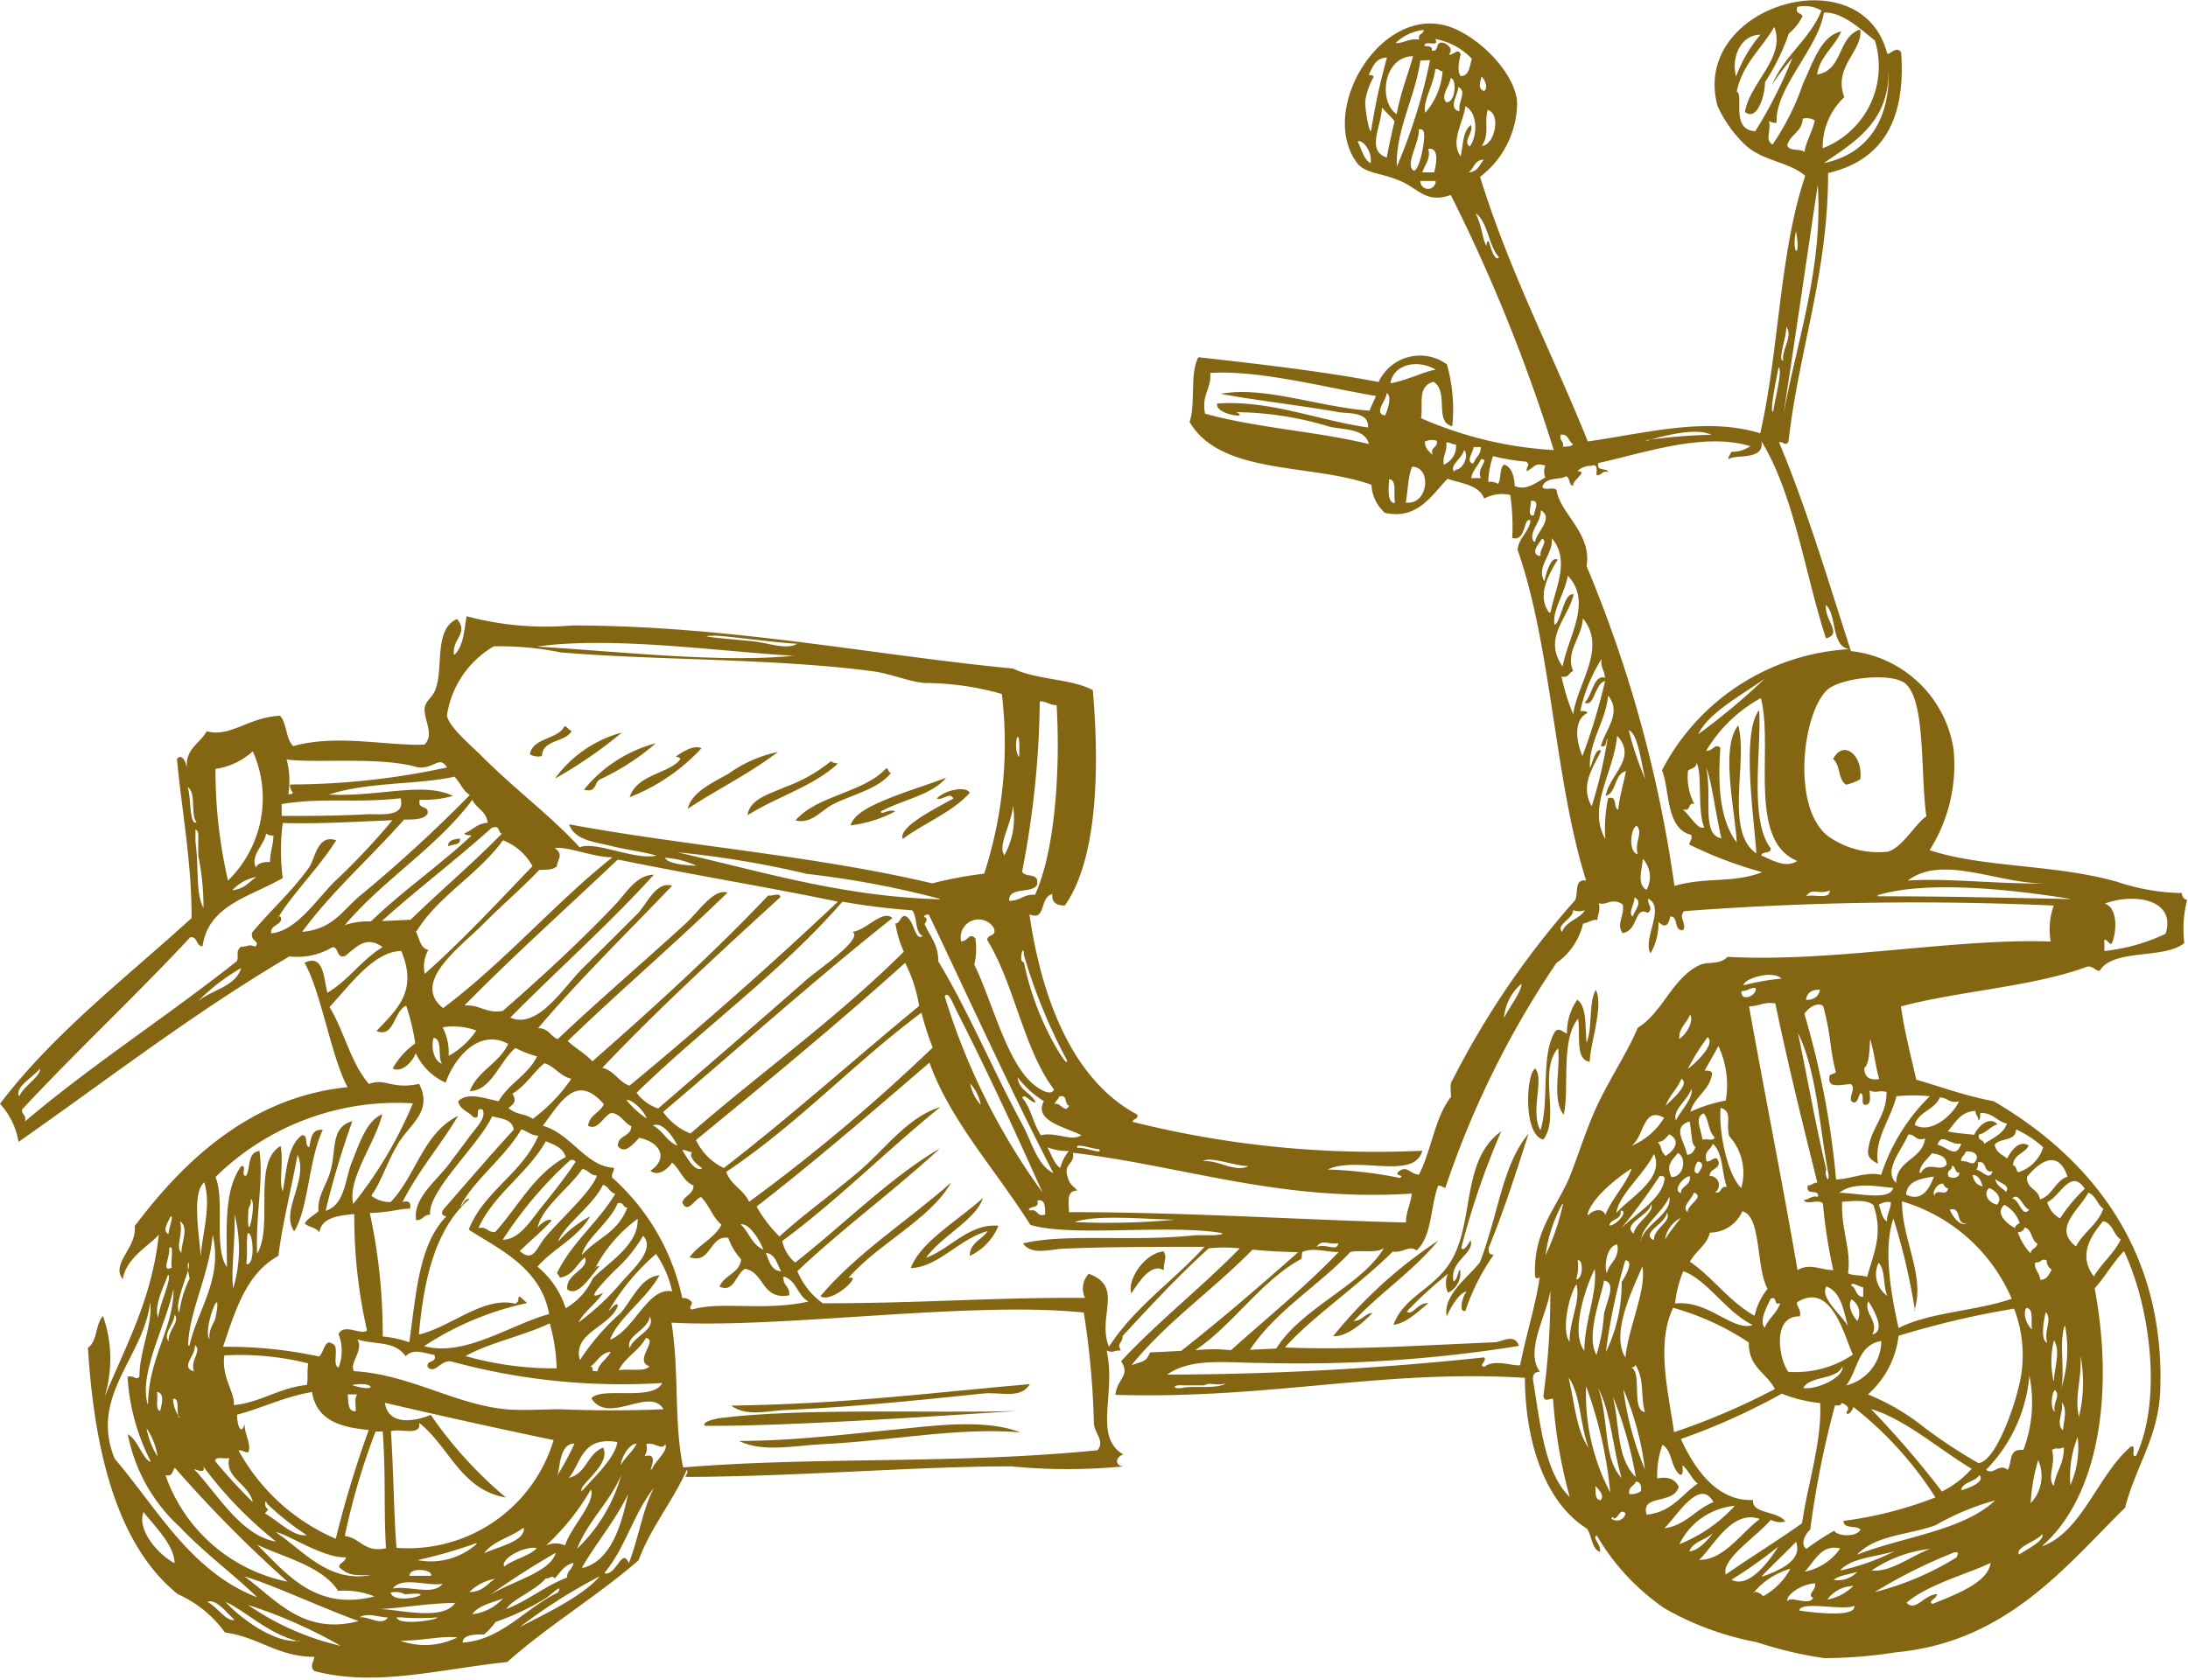 <svg id="Layer_1" data-name="Layer 1" xmlns="http://www.w3.org/2000/svg" viewBox="0 0 101.53 77.96">
    <defs>
        <style>
            .cls-1 {
                fill: #846612;
                fill-rule: evenodd;
            }
        </style>
    </defs>
    <title>motorbike</title>
    <path class="cls-1"
        d="M26.19,33.71c.15,0,.18.19.34.21-.29.55-1.36.39-1.38,1.17a.72.72,0,0,1-.56-.08C24.73,34.22,25.87,34.34,26.19,33.71Z" />
    <path class="cls-1" d="M28.86,34a21.1,21.1,0,0,1-3.11,2.14A5.62,5.62,0,0,1,28.86,34Z" />
    <path class="cls-1" d="M30.43,34.5a11,11,0,0,1-2.58,1.67c-.29.13-.14.65-.75.48A6.33,6.33,0,0,1,30.43,34.5Z" />
    <path class="cls-1"
        d="M32.55,34.73A9,9,0,0,1,29.22,37c.32-1.07,1.92-1.12,2.35-1.77,0-.06-.19-.13-.23-.1C31.7,34.87,32.21,34.56,32.55,34.73Z" />
    <path class="cls-1"
        d="M36.1,34.9c-1.31,1-2.82,1.74-4.19,2.64.19-.79,1.2-1.23,1.91-1.64A6.08,6.08,0,0,1,36.1,34.9Z" />
    <path class="cls-1"
        d="M38.89,35.43C37.77,36.49,36,37,34.69,37.84c.09-.77,1.07-1,1.71-1.3a7.32,7.32,0,0,0,2.16-1.21A.52.52,0,0,0,38.89,35.43Z" />
    <path class="cls-1"
        d="M41.12,35.66c.12,0,.09.22.23.21-.61.77-1.8,1-2.7,1.46-.58.31-1,.93-1.74.75C37.92,36.9,40.09,36.8,41.12,35.66Z" />
    <path class="cls-1"
        d="M40.88,37.66c0,.21.36-.15.66,0a6,6,0,0,1-2.07.65c.13-.45.68-.75,1.06-.94,1-.49,2.26-.85,3.37-1.27C43.23,36.91,41.87,37.12,40.88,37.66Z" />
    <path class="cls-1"
        d="M45,36.8c-.82.91-2.11,1.39-3.11,2.14-.23-.57,1.61-1.46,2.35-1.88-.18-.33-.48.11-.77,0C43.82,36.68,44.83,36.45,45,36.8Z" />
    <path class="cls-1"
        d="M86.32,36.17a2.49,2.49,0,0,1-.65.25c-.38-.2-.27-.94-.61-1.19C85.55,34.29,86.47,35.08,86.32,36.17Z" />
    <path class="cls-1" d="M21.34,38.92c.06.33-.35.25-.54.36C20.77,39,21.06,38.95,21.34,38.92Z" />
    <path class="cls-1"
        d="M44.13,54.89c-.92,1.67-3.39,2.84-4.77,4.43.75-.22-.76,1.21-1.29.84C39.78,58.13,42.13,56.66,44.13,54.89Z" />
    <path class="cls-1" d="M54,58.08c.17.33,0,.4,0,.88-.57-.38-1.18.57-1.5,1.07C52.28,59.48,53.06,58.17,54,58.08Z" />
    <path class="cls-1"
        d="M47.79,64.24c-.43.72-1.35.35-2.19.44-2.65.27-5.51.59-9,.76-.86,0-1.92.36-2.67-.2C39.19,65.16,42.85,64.68,47.79,64.24Z" />
    <path class="cls-1"
        d="M47.19,65.49c-4,.25-10.59.71-14.47.69-.2-.19.5-.34.76-.37C37.28,65.34,43.31,65.6,47.19,65.49Z" />
    <path class="cls-1"
        d="M47.34,66.48c-2.92-.24-5.9.39-9.17.55-1.29.06-2.76.4-3.88-.15,2.59,0,5.32-.35,7.83-.59C43.75,66.12,45.88,65.9,47.34,66.48Z" />
    <path class="cls-1"
        d="M4.85,64.84c1-2.41,2.2-4.55,2.52-7.54-.35.45-1.53,1.07-1.67,2.07-.58-.71.67-1.47.55-2.46,2.3-3.06,5.4-6,9.88-6.45-.74-1.33-1.25-4.5-2-5.77.89-.44.89.7,1.06,1.39,1-.6,1.58-1.52,2.56-2.12-.76-.56-1.21,0-1.75.42-.41.1-.26-.41-.57-.42a3.17,3.17,0,0,1-2,.43C9,47,5,50.1.86,53A3.45,3.45,0,0,0,0,51.23c2.5-3.29,5.83-5.83,8.89-8.62,0-2.68-.45-4.93-.68-7.39.24-.26.41.14.46.42-.07-.91.62-1.13.92-1.7,1.11.3,1.93-.65,3.4-.72.33.34.27,1.1.62,1.41,2-.57,4.37,0,6.09-.07.45-.46,0-1.08,0-1.66.05-.41.35-.48.51-.91.38-1-.09-2.79,1-3.26.56.69-.26.92-.14,1.67.45-.38.47-1.19.58-1.8a14.16,14.16,0,0,0,4.89.43c7.32,0,14.06,1.39,20.47,2,1.07.53,2.68.46,3.7,1,.33,3.8.18,7.92-1.3,10-.31,0-.62-.09-.58-.53-.61.14-.27,1.27-1.06.94.56,3.89,2,7.7,5,9.29.07.24-.2.17-.21.34A46.37,46.37,0,0,0,66,53.41c-.38,1.39-3,.22-4.39.87a20.32,20.32,0,0,1,3.34.39c.31-.13-.36-.09,0-.33s.48.15.89.18c.59-1.12.73-2.65,1.49-3.61,0-.29-.07-.63.07-.78a39.59,39.59,0,0,1,5.69-8.35c.16-.32-.06-1,.51-.91C72.13,36.2,72,30,70.42,25.52c.06-.58.52-.8.6-1.36-.34-.2-.18,1-.85.81a9.84,9.84,0,0,0-.09-2,1.78,1.78,0,0,0-1.21.17c-.25-.65-1.06-.69-1.7-.92-.71.73-1.39,1.93-2.91,1.58a1.85,1.85,0,0,1-.62-1.3c-2.78-1-7-.43-8.44-2.92.29-.86,0-2.25.41-3,2.3.26,5.67.63,8.36,1.15a2.12,2.12,0,0,1,3.17-.82,7.64,7.64,0,0,1,.25,2.87c-.85-.18-.14-1.61-.87-2.06-.78.2-.47,1.1-.58,1.69a17.82,17.82,0,0,0,6.16,1.48A78.18,78.18,0,0,0,67.32,9.05c-1.13.41-1.49-.29-2.36-.66S63.4,8.06,63,7.6c-1.87-2.42,1-7.3,4.13-6.4,1.43.41,3.24,2.22,3.27,3.61a4.37,4.37,0,0,1-1.72,3.4c1.37,4.43,3.35,8.17,5,12.28,2.86-.42,5.52-1.14,8-.38.88-3.82.89-8.42,2.09-11.95C83,7.5,81.8,7.48,81,6.74a5.76,5.76,0,0,1-1.3-1.82c-1.27-4.64,6.64-7,7.86-2.48.07.24.41-.39.66,0,.22,3.09-.84,5-3.39,5.59,0,4.69-1.36,8.21-1.84,12.49-.21.19-.14,0-.44,0,1.31,3.13,2.32,6.56,3.34,9.7a5.42,5.42,0,0,1,4.76,4.54,7.39,7.39,0,0,1-1.11,4.7c2.53.83,5.8.64,8.71,1.47a9.85,9.85,0,0,0,3,.52.3.3,0,0,0,.24.32,5.31,5.31,0,0,0-.13,2c-.94.77-3.3.24-3.93,1.29-.21,0-.29-.22-.56-.2-2.53.94-5.9,1.12-8.66,1.85.17,1.21.46,2.28.71,3.4,1.2.35,2.33.77,3.59,1,4.08,2.38,8,6.53,7.73,13.48-.1,2.14-1.13,3.45-1.63,5.39-2.73,2.67-5.46,6.23-10.64,6.71a21.63,21.63,0,0,1-3.31.27,18.25,18.25,0,0,1-3.14-.74,13.72,13.72,0,0,1-4.28-1.57,10.6,10.6,0,0,1-3.15-3.39c-.23.11.23.43.15.77-.39-.15-.37-.76-.6-1.08-1.93-1.2-2.87-4-2.88-7-6.59-.41-11.8,1-19,.79.06-.74.72-.88.26-1.56,1.72-1.85,3.74-3.43,5.51-5.24a6.8,6.8,0,0,0-1.44,0c-1.42,1.28-2.71,2.68-4,4.07,0,.39-.29.29-.08.67-.41,0-.31.14-.66,0,.46,2-.64,4,.78,4.83-.36.1-.43.51,0,.55a26.68,26.68,0,0,1-5.2,0c-4.49,0-9.69.46-14.93.49-.42,0,0-.09-.13-.33-.66,1.48-1.66,2.65-2.24,4.2-1.92,1.67-4.16,3-6.09,4.72-3.14.33-6.11,1.17-8.95.42-.23-.2-.05-.4,0-.66-1.71,0-2.61-.93-4.15-1.13a5.43,5.43,0,0,0-2.19-1.78C5.4,71.7,4.37,67.27,4.08,62.55c.45-.29.34-1.1.7-1.47A6,6,0,0,1,4.85,64.84ZM82.24,3.92C82.79,2.58,84,1.81,84.52.49A1.55,1.55,0,0,0,83.4.32c-.11.35.19.26.24.43a2.21,2.21,0,0,1-.63.8,10.24,10.24,0,0,1-1.11,2.27c0,.69-.4,1.83-.93,1.37.25-1.4,1.91-2.51,1.36-3.94-.57,1-1.47,1.7-1.74,3,.35.14-.31,1.78.86,1.84a20.92,20.92,0,0,0,1.72-3.4A11.11,11.11,0,0,0,82.24,3.92ZM64.76,2c.44,0,.6-.23,1.1-.16-.09-.3.21-.23.2-.45A2.2,2.2,0,0,0,64.76,2Zm17.67,3.7a.52.52,0,0,1-.34-.09c.1.56-.21.85.16,1.1a11.64,11.64,0,0,0,1.42-2.84c.45-.94.82-2.21,1.77-2.41-.32.73-1,1.17-1.12,2,1.22-.2.94-1.76,2-2.09.14,1-1.27,1.7-.74,3.14a3.18,3.18,0,0,0-1,2.37,4.07,4.07,0,0,0,2.42-5C86.37,1.39,85.47.52,84.63.59,84.39,2.22,82.36,4.09,82.44,5.68ZM66.1,2.14c.18,0,.38,0,.34.21.38.06.12-.46.54-.36.23.07.47.31.25.54.2.06.44-.35.55,0-.07.27-.18.77,0,1,.41,0,.41-.47.52-.8a3.13,3.13,0,0,0-1.7-.92C66.83,2.24,66.07,1.82,66.1,2.14ZM80.56,3.55a6.41,6.41,0,0,1,1.13-1.94C80.69,1.63,80.34,2.78,80.56,3.55ZM63.51,3.48c.09,0,.22,0,.23.1a3.08,3.08,0,0,0-.39,1.13c0,.5.22,1.62.28,1.32a29.26,29.26,0,0,1,.73-3.36C63.81,2.69,63.7,3.12,63.51,3.48Zm1.3,1.82c.18-1,.51-1.79.76-2.69C64.18,2.62,63.95,4.73,64.81,5.3Zm1.1-2.49c-.24,1.69-1.17,3.3-1.09,4.92a25.63,25.63,0,0,0,1.54-4.94Zm.23,2.42a3.3,3.3,0,0,0,.8-1.92c-.14,0-.16-.13-.34-.1C66.54,3.91,66,4.73,66.14,5.23Zm1-.49c.41,0,.47-1.11.17-1.11C67.28,4,66.83,4.41,67.11,4.75Zm1.75-.53c.17-.18,0-.52-.14-.66C68.7,3.78,68.55,4.12,68.86,4.22Zm-1.17.94c-.05-.47.36-.9-.05-1.11C67.65,4.42,67.2,5,67.68,5.16ZM84.63,7.57c2.14-.44,3.12-2.16,3-4.46C87.73,5.59,86.14,6.54,84.63,7.57ZM64.35,7.31c.11-.58.23-1.13.36-1.68-.17-.24-.4-.41-.58-.64C64.09,5.88,63.39,7,64.35,7.31Zm3.43-.05c.12-.53.09-1.18.48-1.46.12.39-.4.76-.06,1,.37-.5.38-1.55-.2-1.87C67.9,5.68,67.28,6.58,67.78,7.26Zm1-.49c.58-.06.89-1.49.25-1.67C68.87,5.76,69.13,6.24,68.76,6.77ZM65.6,7.92c.28,0,.55-1.45.47-1.79C66,6,66,6,65.84,6,65.87,6.64,65.18,7.64,65.6,7.92Zm-2-.35c.09-.56-.39-1.12-.6-1C63.19,6.93,63.27,7.38,63.59,7.57Zm19.34-.81c.1.27.59.13.79.29.1-.55.37-.93.48-1.46a.72.72,0,0,0-.56-.08C83.63,6.13,83.05,6.24,82.93,6.76ZM66,8l.55,0c.07-.28.28-1.18-.27-1.09C66.39,7.4,66.12,7.62,66,8Zm2.1,0c.47,0,.55-.35.75-.59C68.42,7.42,68.4,7.82,68.15,8Zm-1.53.4-.66,0A.33.33,0,0,0,66.62,8.42ZM82.75,19.28c.62-3.42,1.85-6.84,1.6-10.71C83.83,12.06,83.28,15.84,82.75,19.28ZM69.56,11.94c-.5-.54-.5-1.62-1.09-2.05.32.65.3,1.18.51,1.53,0-.09,0-.22.1-.23C69.16,11.45,69.36,12.18,69.56,11.94Zm13.78-1.21c-.23,1.05.25,1.37,0,0Zm-.6,6c-.05-.55.47-1.12.15-1.56C82.9,15.65,82.48,16.74,82.74,16.74Zm-26.26,2c2.42-.18,4.71.79,7,1.11.05-.75-.92-.63-1.36-.71-1.89-.33-3.81-.54-5.47-.85,2-.38,4.63.63,6.9.78.09-.23.2-.45.3-.68-2.29-.38-5.45-1.22-7.69-1.07.06.76-.42,1-.24,1.89,2.36.66,5.18.82,7.6,1.41-.17-.72-1.16-.66-1.81-.8a15.29,15.29,0,0,0-4.35-.68C58.06,19.45,56.41,19.25,56.48,18.76Zm10.11-1.59c-.79-.46-1.92-.26-2.07.65C65.22,17.68,66.28,17.17,66.59,17.17Zm15.7,1.91c.08-.55.44-1.9.24-2C82.43,17.57,82.07,19.32,82.3,19.08Zm-18,.19c.09-.21.32-.83.06-1C64.34,18.57,63.72,19.19,64.26,19.28Zm1.83,1.24c0,.38.21.46.36.65-.14-.41.26-.33.19-.67A.69.69,0,0,0,66.09,20.52Zm6.43.25c.16,0,.41,0,.44-.13-.22-.1-.2-.48-.57-.42C72.35,20.49,72.6,20.45,72.52,20.77Zm-5.5.81a.91.91,0,0,0,.51-.91c-.21,0-.25-.11-.45-.09C67.17,21,66.92,21.13,67,21.58Zm9.36-1.11a24.07,24.07,0,0,1,3-.25C78.72,19.84,77.26,20.2,76.38,20.47Zm-8,1c.09-.24.32-.34.3-.68l-.33,0C68.36,21,68,21.42,68.35,21.52Zm-.87.37c.36,0,.64-.68.4-.91C67.81,21.33,67.24,21.6,67.48,21.89Zm12.81-.83a1.51,1.51,0,0,0,.87-.26c-2.18-.67-5,.34-7.05.78-.1.42.38.2.46.42-.32-.08-.28.17-.55.14,0-.19.09-.56-.24-.43a.91.91,0,0,0-.65.25c.55,0-.24.41-.19.67-.23,0-.12-.41-.35-.43-.18.17-.94,0-1.08.49.09.21.62-.06.67.19.14,1,1.65,2,1.38,3.48A59.85,59.85,0,0,1,77.7,41.12c1.45-.43,2.72-.11,4.07-.64a18.93,18.93,0,0,1-3.38-1.28c0-.15.15-.22.09-.45-1.2-.27-1-2.17-1.36-3a10.45,10.45,0,0,1,8.7-5.62c-.87-.13-.56-1.56-1.09-2.05-.08.72.8,1.33,0,1.55-1-3.08-1.47-6.67-3-9.16.19.95-1.29.59-1.51.85C80.18,21.18,80.27,21.15,80.29,21.06ZM69.06,22.37a.62.62,0,0,1,.45.09c.17-.24.05-.73.29-.9.34.13.46.5.49,1,.54.23,1-.17,1.42-.4a.69.69,0,0,1,0-.55c-.52-.16-.49.09-.87.26,0-.3.17-.23,0-.44a9.39,9.39,0,0,1-1.56-.26A4.08,4.08,0,0,0,69.06,22.37Zm-.78-.18.44,0c-.24-.44.45-.89,0-.88C68.59,21.63,68.33,21.81,68.27,22.19Zm-3,1.14c1,.08,1.17-1.65.25-1.67C65.32,22.14,65.34,22.79,65.23,23.33Zm-.55,0c-.08-.38.11-1.06-.27-1.09C64.44,22.68,64.36,23.23,64.67,23.35Zm6.45.58c0-.18.32-.72-.14-.66C71.05,23.47,70.88,23.93,71.12,23.93Zm.06,1.22c.06-.44.88-1.07.26-1.45C71.52,24.26,70.88,24.73,71.18,25.15Zm.25.65c-.07-.28.36-.65.07-.78C71.4,25.24,71,25.69,71.43,25.8Zm.46,2.64c.23-1.17.92-2.41.06-3.44.07.77-.74,1.3-.35,2,.09-.38.31-1.19.62-1C71.79,26.78,71.33,27.69,71.89,28.44Zm.25.54c.29-.37.4-1.47.82-1.37-.26,1.13-1.44,2-.51,3.35.25-1.4,1.4-3,.24-4.22C72.62,27.52,72,28.38,72.14,29ZM42.92,31.7c-.73-.05-1.55-.43-2.46-.55-4.56-.6-10.15-.5-14.44-.87A14.12,14.12,0,0,0,22.91,30a4.49,4.49,0,0,0-2.17,3.2c.06.49,1,1.3,1.53,1.81,1.6,1.62,3.25,2.81,4.63,4.32.69-.32,2.6.62,3.56.38-.68-.19-1.41-.27-2.12-.45s-1.68-.25-1.93-1c5.37,1,11.35,1.44,16.85,2.74a18.48,18.48,0,0,1,2.41-.45,19.58,19.58,0,0,0,.82-8.34A13.18,13.18,0,0,0,42.92,31.7Zm-6-1.26c-3.1-.15-8.43-.94-12-.43C28.87,30.25,33.54,30.78,36.88,30.43Zm-3.81-.93c-1.18,0,1.31.2,1.78.25.84.08,1.55.42,2.11.12C35.74,29.81,33.69,29.5,33.07,29.5ZM73,31.15c-.21.06-.19.33-.54.25A9.72,9.72,0,0,0,73,33.15c.2-1.45,1.58-3.07.45-4.45C73.42,29.56,72.62,30.25,73,31.15ZM73.33,33c.13,0,.31,0,.34.09-.66.3-.54,1.31-.24,2a27.8,27.8,0,0,0,1.05-3.48c-.49.12-.49,1.24-.95,1,.35-.31.43-1.33.94-1.15,0-.36-.22-.46-.15-.88A7.59,7.59,0,0,0,73.33,33ZM47.43,40.45c.14.32.82,0,.69.63-.25.41-1.33.06-1.29.73.55,0,.66-.32,1.2-.28,1-2.21,1.16-6.19,1-8.8-.31,0-.47-.18-.78-.18A43.31,43.31,0,0,1,47.43,40.45ZM10,35.69a22.64,22.64,0,0,0,.58,5.18,5.34,5.34,0,0,0,1.15-6A3.27,3.27,0,0,1,10,35.69Zm68.8-1.61a31.2,31.2,0,0,0,3.09-2.58C80.82,32.26,79.24,33.11,78.8,34.09Zm9.63-2.34c-.59-.54-3-.3-3.64.28-1.14,1.05-1.67,5.39,0,6.76a4,4,0,0,0,2.8.75c.67-.16,1.31-1.33,1.8-1.64C89.11,36,89.37,32.6,88.44,31.75ZM13.38,36.86c.45,0,0-.15.09-.45a34.39,34.39,0,0,0,7.27-.79c-.35-.57-.56.06-1.33,0-1.78-.52-4.6-.18-6.11-.37A3.9,3.9,0,0,1,13.38,36.86Zm60.91-2.23c.16-.7,1-1.54.33-2.34-.09,1.15-.92,2.18-.84,3.36.11-.26.3-1,.51-.8-.33.74-1,1.58-.43,2.57a22.61,22.61,0,0,0,.74-3.14C74.49,34.4,74.59,34.7,74.29,34.63Zm-27,.51c.09-1.85-.36-.48,0,0ZM81.71,32.4a6.68,6.68,0,0,0-2.54,2.45c.34,0,.41-.37.66-.14-.11,1.57-.07,3.3.76,4.39-.08-1.5-.77-4.43.07-5.43.46,1.68-.65,4.92.84,5.94-.08-1.44-.72-5.6.13-6.65.12,1.71-.48,5.1.53,6.4.06.3-.41.12-.43.35.42.16,1.12.62,1.67.25C81.06,39,82.31,34.72,81.71,32.4ZM9.12,38.17c-.29-.38,0-1.37-.41-1.64C8.87,37,8.78,38.32,9.12,38.17Zm6.14-1.29c2.36.11,4.37-.61,5.76.06a4.8,4.8,0,0,1-1.54.18c-.13.49.44.21.36.65-.17.27-.63.27-1.09.27-1.55,1.76-3.33,3.31-4.73,5.21,1.42-.13,1.82-.94,2.69-1.68a65.35,65.35,0,0,0,5.09-4.67c-.32-.19-.45-.59-.71-.85C19.35,36.43,17.1,36.28,15.26,36.88Zm61.09-.69c-.19-.76-.35-2.17-.77-2.29A15.19,15.19,0,0,0,76.36,36.2Zm-1.86,2.75a7,7,0,0,1,.13-1.89c.46-.15.22.46.47.53.07-.65.24-1.19.36-1.79-.57.15-.42,1-.94,1.15.17-1,1.49-1.75.53-2.79C74.88,35.9,73.64,37.43,74.49,38.94ZM13.07,37.32c0,.18,0,.37,0,.55,1.27,0,2.63,0,4-.08.73,0,1.74.12,1.52-.74C16.47,37.29,15,37,13.07,37.32ZM16,42.94a3.19,3.19,0,0,1,1.21-.17c1.46-1.42,3.19-2.6,4.68-4-.13,0-.31,0-.34-.09.38-.15.58-.46,1.08-.49-.06-.55-.53-.66-.71-1.07C20.26,39.34,17.78,40.83,16,42.94Zm-3.11-.29c0-.07,0-.13.11-.12.24.37-.52.39-.41.79,1.12-.11,2-1.43,2.88-2.35a32,32,0,0,0,2.74-2.9c-2.17.09-3.3.17-5.09.13a9.84,9.84,0,0,0,0,2.55c-1.45.86-3.45,1.23-3.72,3.17-.32,0-.21-.46-.57-.42-2.54,2.73-5.28,5.28-7.81,8,0,.27.21.23.14.55,3.11-2.64,6.63-4.9,9.83-7.44.12-.24-.09-.43.19-.67.41,0,.31-.14.66,0,.27-.28-.24-.22-.14-.66.78-.94,1.88-1.95,2.63-3,.31-.44.39-1.58,1.27-1.28C14.82,40.26,13.49,41.57,12.88,42.64ZM9.2,39.72l0-.88c0-.13,0-.31-.13-.33,0,.18,0,.37,0,.55.17,1.32,0,2.37.37,3.08A11.45,11.45,0,0,0,9.2,39.72Zm69.13-3.95a2.65,2.65,0,0,0,.29,1.54c-.34-.07-.12.39-.54.25.31.25.73,1,1,.84-.33-.78-.07-2.49-.36-3C78.74,35.65,78.47,35.65,78.33,35.77ZM11.88,40.26c.09-.2.33-.26.65-.25,0-.45.15-.78.16-1.23a.52.52,0,0,1-.34-.09C12.27,39.2,11.59,39.74,11.88,40.26Zm68-1.35c-.25-1-.45-2.68-.71-3.29C79.47,37,78.92,38.81,79.92,38.91Zm-57.05-.5c-1.65,1.49-3.46,2.85-5.11,4.34l1.33-.06c1.39-1.35,2.87-2.6,4.24-4C23.11,38.68,23.22,38.29,22.87,38.41Zm23.76,1.31A3.51,3.51,0,0,0,47,37.37C47,38.14,46.23,39.3,46.63,39.71Zm-27.3,3.51c.18.31.2.78.59.86a1.55,1.55,0,0,0-.17,1.11c1.77-1.57,3.36-3.29,5-5A2.68,2.68,0,0,0,23.34,39C22.18,40.6,20.36,41.56,19.33,43.22Zm6.5-3c-.13.16-.47.13-.77.15-.62.67-1.61,1.52-2.65,2.56s-3.3,2.66-1.81,3.85c2.81-2.1,5.32-5,7.86-7-.91,0-2-.5-2.68-.43C26.18,39.69,25.87,39.84,25.83,40.26Zm17.79,1.48a43.31,43.31,0,0,0-6.14-1.15,44.49,44.49,0,0,0-6-1C35.47,40.48,39.09,41.61,43.62,41.74Zm-31.72-1a2,2,0,0,0-1.08.61C11.36,41.26,11.56,40.92,11.9,40.7Zm16.79-.8c-2.37,2.25-4.81,4.43-7.1,6.76.72-.06,1,.39,1.78.25,1.77-1.54,3.63-3.26,5.19-4.9.51-.53,1-1.42,1.82-1.42-2.1,2.32-4.46,4.4-6.66,6.63,1.27.56,2.46-1.39,3.33-2.26S29,43,29.59,42.4c.45-.47.86-1.52,1.6-1.29-2.09,2.19-4.26,4.3-6.22,6.61.49,0,.57.38.91.51,1.85-1.76,4.08-3.66,5.95-5.38.6-.55,1.29-1.63,1.93-1.42-2.42,2.35-5,4.56-7.42,6.89.37.33.81.58,1.15.94,2.82-2.48,5.6-5,8.16-7.7.16.05.56-.16.56.08-2.82,2.58-5.64,5.16-8.26,7.92.55.13.75.65,1.26.83q5-4.13,9.67-8.54C35.93,41.23,32,40.58,28.7,39.9Zm3.67.27a4.31,4.31,0,0,0-1.46-.37C31,40.19,32.55,40.19,32.36,40.17ZM76,39.65c-.18-.52.27-1-.06-1.33C75.65,38.49,75.56,39.55,76,39.65Zm.41,1.64a1.23,1.23,0,0,0-.18-1.43C76.21,40.33,75.94,41,76.38,41.29ZM42.82,43.44c-.39-.15-.23-.91-.5-1.19a31.32,31.32,0,0,1-3.23-.4c-2.84,3.27-6.45,5.84-9.55,8.87a2.09,2.09,0,0,0,1,.73c2-1.73,4.64-4,6.91-6,.6-.51,2.62-1.88,2.11-2.2.66-.08,1.39-1.06,1.85-.64-3.66,2.91-7.1,6-10.64,9a2.83,2.83,0,0,0,1.27,1c3.27-2.84,6.85-5.4,9.9-8.44a4.84,4.84,0,0,1-.39-1.31c.22,0,.2-.31.43-.35C42.43,42.63,42.44,43.73,42.82,43.44Zm.08-.56c.23.56.64.92.64,1.74,1.38,2.28,2.64,5.26,3.9,7.57.45.82.67,1.87,1.44,2.26-2-3.88-3.87-8-5.78-12-.08,0-.22,0-.22.12C43.06,42.57,43,42.79,42.9,42.88ZM95.07,41c-2.24.09-4.9-1.39-6.54-.13C90.35,40.74,93,41.06,95.07,41ZM44.6,43.69c.33,0,.36-.43.66-.14a3.22,3.22,0,0,1-.05,1.22c.82,1.66,1.47,4.44,2.7,5.52.15.13.82.66,1,.28-1.42-1.88-1.83-4.88-3.1-6.94,0-.29.47-.14.3-.57A.83.83,0,0,0,44.6,43.69ZM15.29,46.74c.68,1.11,1,2.63,1.83,3.57.81-.29,1,.27,2.33,0,.66,1.29-.47,1.89-1,2.81s-.76,1.73-1.22,2.38a1.42,1.42,0,0,0,.9.29c1.17-1.22,1.51-3.21,3.13-4-.82,1.37-1.85,2.55-2.58,4q.43-.12.35.31c-.55,0-.81.16-1.87.2a26.57,26.57,0,0,1,.6,5.73,5.09,5.09,0,0,1,1.23.27c.32-2.18.43-4.54,1.72-5.84-.23-.05-.24-.16-.13-.33,1.08-1.24,2.15-2.49,3.26-3.7-.07-.5-.6-.5-1-.62-.61,1.32-3,3.47-2.88,4.57-.33,0-.33.27-.65.25-.16-1,.92-1.8,1.54-2.62.3-.41.63-.84.94-1.26s.8-.89.6-1.25c-.43-.14,0,.49-.43.35-.22-.27-.62-.33-.7-.74.47-.44,1.18-.13,1.88,0,.46-.82,1.37-1.22,1.78-2.08a4.88,4.88,0,0,1-1-.39c-.72.59-1.13,2-2.12,2,.36-.94,1.37-1.29,1.78-2.19-1.37-.74-2.51.68-2.9,1.8a2.81,2.81,0,0,1-1.39-1.37c-.12.38-.66.94-1.07.71a3.55,3.55,0,0,1,1.05-1.16,10.38,10.38,0,0,0-.42-1.75c-.57.22-.56,1.53-1.38,1.17.95-1,1.93-1.84,1.15-3.71C17.34,44.15,16.21,45.76,15.29,46.74Zm60.48-4.2c.09-.32.49-.68.07-.89C75.87,41.93,75.52,42.4,75.77,42.54Zm-2.31.33a3.12,3.12,0,0,1-1.24,1.83,42.92,42.92,0,0,0-5.15,10.43c-.14,0-.16-.13-.34-.09-.36,1-.28,2.35-1,3-.34-.27-.63.13-1.1.05-1.59,1.58-3.84,3.11-5,4.45,3,.13,6.37-.1,9.73-.24.3,0,.93-.45,1.12.17a64.48,64.48,0,0,1-11.92.79c-1.62,0-3.27-.26-4.4.54A141.54,141.54,0,0,0,68.88,63c.12.2-.31.38,0,.44.47-.39,1.4,0,1.66-.08.26-1.35.78-3,.91-4.14a.11.11,0,0,1-.22,0c-.09-2.18,1.07-3.21,1.66-4.73.47-1.22.8-2.34,1.38-3.5s1.26-2.19,1.73-3.29c1.15-.7,1.59-2.29,2.85-2.9.39-.19.95,0,1.31-.39,4.9.27,10.53-.87,15-.71a3.26,3.26,0,0,1,.14-1.67,142.5,142.5,0,0,0-17.15.26c-.3.28.18.66-.07.89-.43,0-.18-.66-.58-.64-.06.4-.24.56-.54.25a2.84,2.84,0,0,1-.37,1.46c-.39-.65.72-2.16-.12-2.54,0,.35.26.42,0,.66-.66-.33-.42.8-1.17.94-.32-.39.1-.85,0-1.33-.49-.34-.77.07-1.11-.06.08.36-.05.52-.07.78C73.87,42.67,73.72,42.82,73.46,42.87ZM83.81,41.6c.33-.12,1.13.18,1.09-.27C84.39,41.55,84.09,41.17,83.81,41.6Zm3.32,0c3.4,0,6,.07,9,.13C93.6,41.32,89.49,40.83,87.13,41.55ZM9.19,46.47c.65-.54,1.74-.67,2-1.54A9.38,9.38,0,0,0,9.19,46.47Zm63.3-3.23c.19-.5.83-.59,1.06-1a.69.69,0,0,1-.55,0C73,42.66,72.19,42.91,72.48,43.25ZM48.92,48.46c.16.29.63,1.08.59.75a25.35,25.35,0,0,1-2-4.89c0-.64-.28.38,0,.33A13.4,13.4,0,0,0,48.92,48.46Zm48.75-6.52c.66.22.53,1.46.31,1.87-.16,0-.37-.45-.33,0l0,.33a8.77,8.77,0,0,0,2.84-.8C101,41.72,99,41.44,97.67,41.94Zm-65.36,11a2.69,2.69,0,0,0,1.28,1.27c3.12-2.41,6-5,9.06-7.52a6.71,6.71,0,0,0-.65-2C38.86,47.52,35.58,50.22,32.3,52.91ZM44.43,47c-.18-.34-.43-1.07-.59-.75a30.75,30.75,0,0,0,4.53,9.09C47.17,52.65,45.73,49.54,44.43,47Zm-23.6,2a3.65,3.65,0,0,0,1.27-1.17,3.12,3.12,0,0,0-1.56-.15A2.61,2.61,0,0,1,20.82,49ZM33.7,54.39c.21.62.81.82,1.06,1.39a83.64,83.64,0,0,0,8.52-7.16A12.86,12.86,0,0,1,42.76,47C39.62,49.34,37,52.19,33.7,54.39Zm36.09-7.14c.24-.49.82-1.23.81-1.59A2.32,2.32,0,0,0,69.79,47.25ZM20.51,49.37c-.22-.3.05-1.14-.39-1.2C20,48.53,20.1,49.24,20.51,49.37Zm60.4-3.64a11.09,11.09,0,0,1,1.76-.31C82.23,45,80.89,45.44,80.91,45.73Zm-80,5.13c.19-.46,1-.91.94-1.26C1.54,50,.71,50.43.87,50.86ZM80.81,46c-.06.52.72.24.66-.14C81.2,45.82,81.15,46,80.81,46Zm3,.41c.36,0,.59-.17.64-.47C84.1,45.92,83.87,46.06,83.81,46.36Zm-2.64.35c.69,3.87,1.55,8.16,2.24,12.19.58-.34,1.08,0,1.66,0a24,24,0,0,1-.48-3.08c-.13-.25-.79.09-.89-.18.26,0,.32-.21.66-.14.06-.42-.59,0-.47-.53.21,0,.24-.14.44-.13-.68-2.74-1.36-5.48-1.95-8.32C81.86,46.49,81.63,46.7,81.17,46.71ZM23.78,50.76c.21.36.06.48-.19.67.44.35.74.23,1.13.5a7.58,7.58,0,0,0,1.79-1.86c-.53-.12-.75-.57-1.25-.72C24.73,49.79,24.39,50.4,23.78,50.76Zm61.41-1c-.32-1.24-.19-1.59-.59-3.07-.29-.21-.72.12-.87.37a39.52,39.52,0,0,1,1.47,7.68c.64,0,1.4-.38,2.09-.21a9,9,0,0,1,2.26-3.65,7.71,7.71,0,0,0-1.55,0c-.25,1.05-1.06,2-.85,3.14-.2-.13-.44-.21-.47-.53.07-1.13.87-1.61.86-2.81-.43-.09-.45.08-.78-.07,0,.29.09.65-.19.67s0-.52-.25-.54c-.1.2-.16.6-.43.35-.05-.34.23-.54,0-.77-.39,0-1.06.23-1-.28C84.86,49.78,85.18,49.89,85.19,49.73Zm-7.27-1.54c.31-.18.71-.83.5-1.13C78.3,47.47,77.92,47.66,77.92,48.19ZM35.11,56a6.13,6.13,0,0,0,1.06,1.39c1.15-1.06,2.5-2,3.73-3.06s2.22-2.48,3.74-2.95c-2.48,2-4.73,4.29-7.34,6.22a1.77,1.77,0,0,0,.6,1c2.21-1.73,4.47-4,6.72-5.3C41.51,55.25,39.11,57,37,59a3.47,3.47,0,0,0,1.18,1.49c4.73,0,7.85-.28,12.17-.25a1,1,0,0,1,.17-1.12c1.66.6.37,2,.94,3.39,1.17-1.83,3-3.06,4.43-4.64-2.34,0-4.46,0-6.42.08-.64,0-1.59.36-2-.24,2-.48,5.14-.06,8-.38l.88,0s.67-.05.22-.12c-2.5-.38-6.9.21-8.76-.36-1.54-2.47-3.71-4.81-4.68-7.53C40.5,51.58,37.88,53.85,35.11,56ZM32,58.35c.41-.58,1.15-.86,1.48-1.51-.41-.32-.57-.92-.95-1.28-.29.08-.61.8-.87.26.09-.34.52-.37.52-.8-.49-.19-.63-.78-1-1.06-.13.24-.63.69-1,.38.84-.57.48-1.31-.51-1.53-.25.23-.67.82-1,.38,0-.53.63-.42.62-.92-.35-.16-.47-.56-.92-.62-.38.16-.63.85-1.08.6.06-.51.57-.61.73-1-1.27-1.46-2-.11-2.83,1,1.33.38,2,1.9,3.3,1.95,0,.21-.11.25-.09.45a10.38,10.38,0,0,1,3.26,5.6.49.49,0,0,1,.45.2c0,.13-.18.26,0,.33,1.36-.4,3.3.09,5.41-.37-.51-.26-.56-1-1.16-1.16-.05.44.31.43.26.87-1.28.24-1.14-1.07-2.05-1.23-.43.24-.5,1.13-1.18.83.21-.55.94-.62,1-1.27a2.93,2.93,0,0,1-.6-1C32.91,57.33,33,58.7,32,58.35Zm46.31-8.73c.4-.29,1.31-1.18.93-1.48A10.24,10.24,0,0,0,78.32,49.61Zm6.42,4.68c-.07.24.15.7.12.22-.43-2.24-.55-4.82-1.42-6.58C83.88,50.05,84.25,52.24,84.75,54.29ZM10,54.63c.45,1.09-.1,3.28.53,4.18,0-1.61-.17-3.55.66-4.68.3-.09-.05.52.24.43.2-.38.05-1.08.61-1.14.19,1.41-.18,2.94-.11,4.77.78-1.3-.24-4.23,1.09-5,.15.73-.09,1.67.1,2.1.19-1,.21-2.06.87-2.59.35-.07.11.5.36.54.09-.38.08-.84.63-.8-.66,1.36-.67,3.69-1.33,4.71-.66-.94.68-2.39.16-3.55-.29,1.56-.73,3.32-.89,4.69-1.5.82-2,2.54-2.57,4.22a20,20,0,0,1,4.45.45c.24-.16.26-.87.64-.58.33.1-.05,1,.27,1.09a2.11,2.11,0,0,0,0-1.55c.25-.53,1.06.08,1.32-.17a23.79,23.79,0,0,1-.59-5.4c-.77.07-1.52.17-1.62.85-.14-.23-.49-.24-.68-.41.14-.26.44-.38.64-.58-.07-.68.4-1.25.57-1.91.25-.94,0-2,1-2.26a39.53,39.53,0,0,0-1.24,4.16c.91-.29.9-1.49,1.22-2.27S17,52,17.74,51.72c-.32,1.32-1.63,3-1.35,4.16a19.34,19.34,0,0,0,2.77-4.67A12,12,0,0,0,10,54.63Zm38-3.47c-.17,0-.49-.45-.56-.2.4.45.51,1.22.86,1.73.72-.17,1.4.31,1.88,0-.67-.35-2.25-.66-1.74-1.58A4.47,4.47,0,0,1,47.22,50C47.28,50.62,47.84,50.7,48.06,51.16Zm-18,.74c-.14-.39-.72-.91-.93-.84A4.38,4.38,0,0,0,30,51.91ZM79.1,49.69c.17,0,.38,0,.34.2-.15.75-.8,1-1,1.71a7,7,0,0,1,1.64-.52,4.29,4.29,0,0,0-.34-2.53C79.52,48.95,79.31,49.32,79.1,49.69Zm7.41-.13c0,.44.24.59.69.52-.17-.59-.24-1.28-.42-1.86C86.75,48.8,86.73,49.41,86.51,49.56Zm-41,1.73a2,2,0,0,0-.49-1A2,2,0,0,0,45.51,51.28Zm3.43-.05c.27-.09.48.47.67.08-.23-.06-.06-.56-.46-.42C49.13,51,49,51.08,48.94,51.23Zm-29.5,10.7c1.49-.35,3-1.79,4.47-1.43.26-.16.06-.22.2-.34l.35.31a14,14,0,0,0-4.78,2c1.9.51,4-1,5.8-1.49-.39-2.2-2.45-3.07-3.73-3.92.7-1.79,2.49-2.6,3.23-4.36-.34,0-.51-.22-.79-.29-.75,1.29-2.28,2.43-2.82,3.57.17-.09.15-.36.43-.35C20.22,57,19.67,59.32,19.44,61.93Zm12-8.76c-.21-.43-.71-1.15-1.15-.94C30.75,52.45,30.95,53,31.43,53.17ZM77.3,51.32c.28-.3,1.14-1,.72-1.25C77.84,50.55,77.46,50.83,77.3,51.32ZM22.2,57c.4-.09.43.22.78.18,1.07-1.18,1.79-2.67,3.27-3.48-.13-.44-.54-.57-.92-.73C24.45,54.51,22.92,55.41,22.2,57ZM77.77,52c.21-.44.84-1.07.71-1.47C78.38,51,77.58,51.51,77.77,52ZM32.59,54.22c-.24-.15-.65-.5-.48-.75-.21,0-.25-.11-.45-.09C31.86,53.7,32.25,54.44,32.59,54.22Zm-9.26,3.32c.78,0,1.33-.94,1.81-1.53s1.12-1.4,1.56-2.07c0-.08-.1-.12-.23-.1A18.36,18.36,0,0,0,23.33,57.54Zm57.47-2.4a2.55,2.55,0,0,0-.56-2.41c-.17-.63.18-1.12-.39-1.31C79.73,52.25,80.09,54.46,80.8,55.14Zm8.05-2.93c.74.44,1.76-.44,2.05-1.09-.46.11-.53-.19-.89-.18C89.78,51.51,89,51.61,88.85,52.21ZM9.31,58.32c.08-1.06.5-2.36.17-3.44C8.88,55.35,9.26,57.37,9.31,58.32Zm66.42-5.15a3.18,3.18,0,0,0,1.49-1.29C76.24,51.33,76.3,52.74,75.72,53.17ZM79,52.9c.16-.07.58.1.55-.14-.28-.23-.25-.81-.49-1.08C78.61,51.84,78.94,52.43,79,52.9Zm-54.9,5.15c.65.59.8-.14,1.19-.61.64-.78,2.16-2.13,2.41-2.88-.33,0-.39-.27-.68-.3-.62.91-1.91,1.79-2.08,2.76.06-.2.57-.53.65-.36C25.15,57.15,24.61,57.58,24.13,58.06ZM49.2,54.21a2,2,0,0,1,.4-.79,2.52,2.52,0,0,1-1-.17C48.79,53.57,48.9,54,49.2,54.21ZM51,53.34c-.26,0-1.17-.33-1-.06C50.36,53.23,51.2,53.62,51,53.34Zm27.25.26c.28,0,.34-.19.43-.35-.22-.19-.14-.47-.28-1.2C77.56,52.31,78.18,53,78.29,53.6Zm-28.46-.09c.09.5-.39.49-.28,1s.3.52.48.75c-.54,0-.38.57-.39,1,5.57,0,11,.37,15.64.48,0-.5.22-.86.27-1.34C59.4,55.78,55.07,54.15,49.83,53.51Zm40.59-1c.38.09.82.11,1.23.16.18-.4.69-.89,1.08-.49-.34.11-.5.39-.86.48-.07.31.23.21.24.43.4-.27.89-.46,1.06-.94-.47-.1-.66-.52-1.24-.49,0,.13,0,.31-.09.34,0-.21-.14-.24-.13-.44C91,51.59,90.75,52.07,90.42,52.47ZM11.53,56.11c-.13,2.14.44-.48.09-.45C11.71,55.83,11.53,56.06,11.53,56.11ZM27.6,58.89c0-.09.09-.13.22-.12-.38.4-1,1.48-1.5,1.07-.07-.74,1.06-.93.82-1.48-.39.31-.54.85-1.17.94,0-.11-.1-.13-.12-.22.69-1.42,1.91-2.35,2.7-3.67-.26-.06-.31-.35-.57-.42-.48,1-1.79,1.83-2.09,2.65a5.12,5.12,0,0,1,1.49-1.18c-.57,1-1.7,1.48-2.44,2.33a4.13,4.13,0,0,1,1.31,1.93,3.09,3.09,0,0,0,1.26-1.39c.78-.78,2.13-1.57,2.08-2.76A6.71,6.71,0,0,0,27.6,58.89ZM76.93,53c.24.32.08.37.36.65.38-.23.74-.7.17-1C77.31,52.78,77.21,53,76.93,53Zm-19,1.12c-.67,0-1.74-.46-2.11-.23C56.58,53.84,57.3,54.44,57.94,54.12ZM7.82,57.28c0-.22.29-1,.07-.78C7.84,56.68,7.49,57.11,7.82,57.28Zm3,2.52a6.33,6.33,0,0,0,.06-3.44C10.93,57.51,10.71,59,10.82,59.8Zm68.37-5.9c.2.06.44-.35.55,0s-.41.33-.41.68a.42.42,0,0,1,.26.76c.34.07.2-.31.54-.25-.24-.63-.17-1.6-.65-2C79.39,53.37,79.05,53.42,79.19,53.89Zm8.8,1c0-1.06,1.22-1.08,1.34-2.06-.45.15-.44-.21-.78-.18C88.27,53.35,87.35,54.36,88,54.91Zm4.57-1.77c.06.36.35.46.58.64.14-.3.55-.9,1-.6-.18.37-.71.41-.73.92.16,0,.14.24.24.32a1.76,1.76,0,0,0,1.16-1.16,4.88,4.88,0,0,0-1.26-.83C93.55,53,92.75,52.8,92.55,53.15Zm-84.14,5c0-.47.36-1.19-.07-1.44C8.52,57.26,8.13,57.85,8.41,58.14Zm81.49-5c.52.15.85.66,1.1-.05C90.46,53.17,90.09,52.52,89.9,53.16ZM27,58.25c.74-.83,1.64-1,2.11-2.2-.22,0-.16-.29-.45-.2C28.3,56.74,27.16,57.5,27,58.25ZM75,56.3c.66-.75,2.26-1.6,1.75-2.74C76.28,54.52,75.14,55.42,75,56.3Zm2.58-1.67c.53,0,.72-.87.28-1.12C77.59,53.86,77.29,54.07,77.56,54.63Zm1.21-.17c.12-.17.37-.48,0-.55C78.69,54,78.51,54.45,78.77,54.46Zm-70,8c.36-1.64,1.56-3.09,1.08-5.15C9.71,59.18,8.77,60.86,8.73,62.44Zm2.7-3.78c.36-.07.25-1.55,0-1.44C11.42,57.74,11.5,58.11,11.43,58.66Zm62.23-2.29c.17-.22.65-.36.77,0,.33-.8.92-1.35,1.23-2.16C74.91,54.75,73.86,55.63,73.66,56.37Zm15.41-1.95c.35-.6.9,0,1.2-.39,0-.38-.35-.47-.69-.52C89.43,53.83,89.12,54,89.07,54.42Zm2-.54c.21,0,.25.11.45.09.3-.25.15-.59-.36-.54C91.16,53.64,91,53.68,91,53.88Zm-43.3,2.28c.35-.07.27.33.67.19,0-.34,0-.73-.36-.65C48.24,56.13,47.77,55.94,47.74,56.16ZM8,58.82c-.14.11.12-1.2-.15-.88C7.9,58.38,7.44,59.11,8,58.82ZM75.24,57c.69-.69,1.93-1.39,2-2.31,0-.09-.1-.12-.23-.1A27.71,27.71,0,0,1,75.24,57Zm18.82-2.33c0,.53.53.5.6,1,.6-.19.69-.86,1.28-1.06C95.5,53.31,94.64,53.92,94.06,54.62ZM35.42,58c-.18-.5-.69-1.25-1.05-1.17C34.74,57.16,34.89,57.77,35.42,58ZM78,55.38c0-.36.48-.34.41-.79C78.09,54.63,77.6,55.26,78,55.38Zm13.68-1.09c.28,0,.64.57.78.07-.45.11-.23-.52-.68-.41A.52.52,0,0,1,91.72,54.29Zm-1.31.28c.15.14.55.15.55-.14-.25,0-.14-.31-.35-.32C90.62,54.34,90.31,54.28,90.41,54.58ZM28.49,59c-.36.39-1.52,1.52-.5,1-.33.51-.86.84-1.15,1.38a11.41,11.41,0,0,0,2-1.87c.51-.58,1.6-1.54,1-2.15A6.68,6.68,0,0,1,28.49,59ZM8.8,59.34c-.23-.93.12-.94-.12-.22-.16.47-.58,1.58-.36,1.79A5.14,5.14,0,0,1,8.8,59.34Zm79.65-3.89c.77.36,1.1-.34,1.29-.84C89.11,54.7,88.5,54.82,88.45,55.44ZM92,55.06c-.08-.26-.17-.51-.47-.53C91.59,54.78,91.68,55,92,55.06ZM49.87,56.72a33.41,33.41,0,0,0,4.65-.11C53.15,56.59,50.87,56.36,49.87,56.72Zm28.44-.47c0-.35.82-.7.29-.9C78.54,55.64,78,56,78.31,56.26Zm7-.89c.82,0,2.4.4,2.54-.23C87.4,55.12,86,54.79,85.35,55.37Zm7.75,0c.29-.35-.29-.45-.47-.64C92.64,55.06,92.93,55.14,93.1,55.33Zm-20.57.53a6.78,6.78,0,0,0-.77,2.36A10.75,10.75,0,0,0,72.53,55.87Zm3.63,1.71c.23-.82,1.49-1.25,1.34-2.06C77.18,56.26,76.16,56.91,76.15,57.58Zm13.63-2.09c.13-.42.56.09.65-.36-.13,0-.18-.11-.23-.21C89.89,54.89,89.6,55.42,89.79,55.49ZM95,55.8a1.23,1.23,0,0,0,.59.75,8.13,8.13,0,0,1,1.15-1.38C96.09,54.21,95.62,55.5,95,55.8ZM7.8,59.16c-.2.56-.67,1.44-.46,2C7.39,60.54,8,59.33,7.8,59.16Zm68-1.9c.11-.53,1-1,.82-1.37C76.53,56.43,75.23,56.8,75.81,57.26Zm16.88-1.36c.27-.34-.11-.65-.37-.76C92,55.4,92.27,55.84,92.68,55.91ZM28.31,62.18c1.14-.46,1.76-2.47,2.88-2.24a4.85,4.85,0,0,0-.75-1.74,10.56,10.56,0,0,0-2.2,2.65c.1-.07.39-.48.43-.24-.38,1-2.12,1.24-1.76,2.52a10.73,10.73,0,0,1,1.89-2.19c.56-.65.94-1.67,1.8-1.75C30,60.29,28.65,61.21,28.31,62.18Zm46.37-5.3c.34,0,.92-.71.52-.69C75.27,56.63,74.75,56.55,74.68,56.87ZM36.25,59c-.2-.32-.26-.8-.71-.85C35.69,58.56,35.82,59,36.25,59Zm49.5.09c.22.14.64.07.89.18.3-1.11.76-2,.29-3.34-.3-.26-.89-.19-1.45-.15C85.43,57.11,85.92,58,85.75,59.12Zm-9-1.56c0-.52.84-.85.6-1.25C77.29,56.82,76.14,57.19,76.71,57.55Zm10.44-1.6c.1.28.14.62.37.76,0-.4.18-.54.18-.89A.72.72,0,0,0,87.15,55.95Zm1.67,4.9a29,29,0,0,0-1-4.27c-.48,1.37-.12,3.46.24,5.08,1.43-.74,3.63-.79,5.25-1.36a8,8,0,0,0-5.09-4.52C88.25,57.55,89.37,59.26,88.82,60.85Zm5.31-4.68c-.29-.07-.48-.86-.8-.52C93.7,55.65,93.82,56.51,94.14,56.17Zm2.18,1.67c.34-.64,1-1,1.25-1.72-.29-.19-.34-.63-.7-.74C96.5,56.14,95.24,57,96.32,57.84Zm-17-.63c-.14.61-.67.87-.93,1.37,1.08.75,1.83,1.86,3,2.51a3,3,0,0,1,.6-1.25c-.55-1-.27-3.37-1.17-3.6A1.65,1.65,0,0,1,79.35,57.21Zm-72.48,8c0-2.12,1.22-3.62,1.18-5.37C7.69,61.54,6.42,63.76,6.86,65.19Zm70.39-7.66c.22-.36.49-.68.73-1A1.38,1.38,0,0,0,77.26,57.53ZM93.51,57c0-.12.11-.18.21-.23a1.49,1.49,0,0,0-.71-.85C92.55,56.31,93.13,56.81,93.51,57Zm-2.23-.23c-.57.12-.21-.78-.8-.63C90.58,56.44,91,57,91.28,56.75Zm-30.18,1.1c.46-.16.94.24,1-.16C61.58,57.77,61.38,57.51,61.11,57.85ZM7,67.84A9.8,9.8,0,0,1,5.92,63.9c.35-.08.35.19.55,0,0-1.21.63-2.45.5-3.46C6.67,63,4.13,64.78,5.32,67.7c2,2.35,3.54,5.25,6.62,6.44-1.11-1.08-2.48-2.08-3.59-3.26a7.84,7.84,0,0,1-2.42-4.31C6.39,66.8,6.68,67.83,7,67.84Zm3-6.68c.38-1.89-.62.53-.28,1C9.68,61.64,9.94,61.44,10,61.16ZM58.12,58c-1.8,1.85-4,3.36-5.61,5.36.67-.22.66-.18.86-.59l1.44-.07c1.87-1.47,3.64-3,5.43-4.58C59.51,58.1,58.79,58.07,58.12,58Zm2.33.11c-.07,0,0,.31-.1.34-1.83,1-3.16,3.07-4.89,4.22a7.65,7.65,0,0,1,1.66,0c1.68-1.51,3.44-2.93,5-4.56C61.55,58.12,61,57.89,60.45,58.1Zm2.21,0c-1.48,1.58-3.45,2.71-4.66,4.54l1.22-.06c1.2-1.91,4-2.94,5-4.67C63.92,58.19,63.15,58,62.67,58.11Zm11.9,1c.1-.51.6-.66.49-1.35C74.55,57.81,74.43,58.79,74.56,59.09Zm22.6.14c.36-.62.93-1.06,1.25-1.72-.34-.21-.37-.76-.82-.85C97.06,57.31,96.4,58.25,97.16,59.24Zm-89.33,3c-.06-.49.55-.91.27-1.23C8.09,61.45,7.54,61.92,7.83,62.26Zm85.8-5.07a2.72,2.72,0,0,0,.6,1c0-.23.29-.23.31-.46-.29-.15-.24-.66-.59-.75A.3.3,0,0,1,93.63,57.19ZM73.14,59.38c.32,0,.35-.94.07-.89A2.06,2.06,0,0,1,73.14,59.38Zm1.38,3.37a7.27,7.27,0,0,0,.73-3.25c.13-.18.61-1,.17-1A26.24,26.24,0,0,0,74.52,62.75Zm-1-.06c0-1.34.61-2.69.48-3.79C73.57,59.76,72.86,61.87,73.52,62.69Zm1.9.35c.13-1.41,1-3.2.79-4.25C75.73,59.9,74.74,61.9,75.42,63Zm-46.2-.46c.16-.57,1.24-.84.93-1.48C30.08,61.74,29,62,29.22,62.58Zm-7.62.36a15.07,15.07,0,0,0,4.23.57,8.6,8.6,0,0,0-.32-2.09C24.3,62,22.76,62.3,21.6,62.94Zm56.14-2.44c1.54-.17,2.66,1.31,3.59,1-1.27-.63-2.08-2.08-3.22-2.5A5.39,5.39,0,0,0,77.73,60.49Zm9.84-.36c-.21-.42-.08-1.22-.41-1.53A1.23,1.23,0,0,0,87.57,60.14Zm7.2,11.62c1.85-.68,2.56-3.31,4.1-4.62.3-.09-.05.52.24.43,1.24-2.65.63-7-.56-9.5-.51.52-.87,1.18-1.36,1.73C98.11,64.67,97.39,69.44,94.77,71.75ZM9,63.65c-.19-.53.38-.92.05-1.22C9.07,62.95,8.35,63.45,9,63.65ZM31.7,68.11c6.08-.51,12.71-.14,19.23-.8.34-.42-.12-.78-.17-1.21a38.18,38.18,0,0,0-.47-5.18c-5.24-.55-14,.75-19.13.47C31.53,63.71,31.26,66,31.7,68.11Zm42.38-5.22a8.49,8.49,0,0,0,.35-1.9c.1-.54.61-1.47,0-1.55C74.35,60.05,73.56,62,74.08,62.88Zm-57.66.75c2.59.15,4.67,1.54,7.06,1.77.77.07,1.66,0,2.55,0,1.49.06,3,.07,4.76,0-.64-1.08-2.56.75-3.35-.51.49-.56,2.84.16,3.29-.71a30.06,30.06,0,0,1-9.79-1c-.49-.09-.73.6-1.09.27-.1-.37.44-.16.31-.57-.48-.09-1-.32-1.33.06-.55-.74-1.33-.51-2.25-.78C16.9,62.65,16.2,63.27,16.42,63.63Zm78-5c0,.31.22.45.26.76.32,0,.4-.27.53-.47a.49.49,0,0,1-.24-.43C94.7,58.38,94.74,58.62,94.47,58.59ZM72.83,62.28c0-1,.53-1.92.32-2.67C72.79,60.16,72.45,61.74,72.83,62.28Zm-1.37,1.39c-.29,0-.36.17-.31.46.33,2,.53,4.23,1.69,5.35a22.81,22.81,0,0,1-.77-4.5c0-.21-.42.21-.45-.2a35.13,35.13,0,0,0,.32-4.89C71.8,61,70.73,62.72,71.46,63.67ZM10.85,65.22c1.31-.15,2.07-.8,3.39-.94.06-.27,0-.52.06-1a12.94,12.94,0,0,0-3.89-.37C10.27,63.94,10.92,64.65,10.85,65.22ZM28.71,63.6c.44-.09,1.18.09,1.43-.18-.76-.25.43-1.24-.17-1.32C29.66,62.69,29,63,28.71,63.6Zm57.75-3.41,0-.44c-.14,0-.56-.3-.56-.08C86.15,59.76,86.1,60.21,86.47,60.19Zm-.71,1.36c-.21-.74-.32-1.59-1-1.84C84.43,60.22,85.43,61,85.75,61.55ZM27.38,63.44c.07,0,.13,0,.11.11s.14.08.23.1c.09-.41.46-.57.62-.91C27.84,62.8,27.72,63.22,27.38,63.44Zm56-3c0,.26.21.32.14.66-1.28-.05-1,1.92-.54,2.57a4.73,4.73,0,0,0,3-.8C85.6,62.09,85,59.42,83.38,60.45Zm-1.49,1.18c.18-.44.57-.68.72-1.14-.35.15-.1-.35-.45-.2C82,60.65,81.62,61.28,81.88,61.62Zm-4.2,4.85a31.69,31.69,0,0,0,4.67-2c-.38-.75-1.23-1-1.21-2.16a12.37,12.37,0,0,0-3.51-1.61C76.83,62.37,77.43,64.67,77.68,66.47Zm8.5-5.16a.76.76,0,0,0-.27-1C85.7,60.62,86,61.12,86.19,61.31Zm.69.63c.68-.17,0-1.26-.18-1.54C86.45,60.92,87.21,61.33,86.88,61.94ZM7.43,65.49c.06-.25.24-.84-.15-.88C7.36,64.88,7.18,65.42,7.43,65.49Zm8.91-1.2c1.28.4,1-.22,0,0ZM88.1,62a4.32,4.32,0,0,1-1.42,2.72,10.49,10.49,0,0,1,2.62,1.54,23.66,23.66,0,0,0,2.51,1.65c.79-.09,1.64-2.58,1.83-3.41a6,6,0,0,0-.18-3.76A40.73,40.73,0,0,0,88.1,62Zm6.19-.29c-.06-.36.1-1-.27-1C93.85,61,94.07,61.53,94.29,61.7Zm-86,4.08c-.12-.45.06-.87-.26-.87A1.51,1.51,0,0,0,8.33,65.78ZM11,65.66c0,.48.19,1,.35.43,0,.55.33.92.17,1.32-.21,0-.25-.11-.45-.09a9.34,9.34,0,0,0,4.51,4.1,49.8,49.8,0,0,1,1.53-5.05c-1.3-.12-2.42-.44-2.63-1.76C13.17,64.83,12.19,65.35,11,65.66Zm84-3.32c-.18-.56.25-1.1-.07-1.44C94.83,61.3,94.67,62.19,95,62.33ZM16.51,65.5c0-.29-.07-.63.07-.78l-.44,0C16.17,65.11,16.14,65.53,16.51,65.5Zm6.94,4c-2.07-.36-2.62-2.38-4-3.46.12.64-.9.24-1.31.39.12,1.78.14,4,.26,5.41a7.05,7.05,0,0,0,7.29-5c-2.64-.55-5.24-1.13-7.83-1.73.17,1.1,1.43.85,2.13.56A19.16,19.16,0,0,0,23.46,69.49Zm72.18-5a6,6,0,0,0,.19-3C95.52,62.29,95.84,63.64,95.64,64.51Zm-10-.19a2.14,2.14,0,0,0,1.67-2.07C86.2,62.41,86.21,63.62,85.66,64.32ZM7.31,67.6a3.13,3.13,0,0,0-.51-1.31A3.71,3.71,0,0,0,7.31,67.6Zm88-3.51c0-.54.33-1.38,0-1.88A4.13,4.13,0,0,0,95.29,64.09Zm-39.41.21-1,0c-.52-.05-.51.21,0,.11s1.55.07,2-.2C56.36,64.34,56.2,64.13,55.88,64.3Zm19.78-.83c.54.16,0,2,.65,2.07-.21-.68,0-1.49-.44-2.19C75.85,63.44,75.79,63.48,75.66,63.47ZM16,71.29c.73.09.9.79,1.91.57-.11-1.93,0-3.28-.15-5.42l-.33,0A31.24,31.24,0,0,0,16,71.29Zm57.72-4.07c-.42-1.17-.37-2.49-.93-3.28C73.11,65.39,73.17,66.43,73.73,67.22Zm9.94-2.8c.61.11,1.91-.48,1.84-1C85.22,64.06,84,63.84,83.68,64.42Zm12.8,1.38a6.72,6.72,0,0,0,.08-2.88C96.61,64.09,96.24,64.8,96.48,65.8ZM74.72,69.27a19.68,19.68,0,0,0-1.12-4.93A9.82,9.82,0,0,0,74.72,69.27Zm.52-.69c-.4-1.35-.48-3-1.08-4.16C74.67,65.87,74.38,67.68,75.24,68.59Zm1.09-.38a13.72,13.72,0,0,0-1-3.72A14.24,14.24,0,0,0,76.33,68.2Zm-64.6,1.52c-.18-.85-1.32-1.13-1.09-2.05-.19.07-.66-.1-.66.14A24.6,24.6,0,0,0,11.73,69.72Zm14.12-1.22A13.42,13.42,0,0,0,26.66,67C25.91,67,26,68.28,25.85,68.49Zm1.14.72c.59-.67,1.54-1.54,1.66-2.29-1.66-.27-1.67.95-2.25,1.66.83-.2.85-1.13,1.59-1.4C28.37,68,26.79,68.94,27,69.21Zm65.17-1c.36.27.57-.33,1,0,.23-.32,0-1,.73-.92a6.23,6.23,0,0,0,.28-3.45A7.11,7.11,0,0,1,92.16,68.22ZM28.81,68c.2-.38.56-.62.73-1C29.07,67.06,28.79,67.86,28.81,68Zm47.09.53a18.13,18.13,0,0,0-1.06-3.72C75.17,66.17,75,67.66,75.9,68.55ZM7.68,68.47a7.58,7.58,0,0,0,5.66,4.94,59.74,59.74,0,0,1-5.23-5.29C8,68.28,8,68.55,7.68,68.47Zm5.13,3.08a18.66,18.66,0,0,1-3.38-3.49c.18.5-.68-.08-.32.24C10.18,69.49,11.25,71.29,12.81,71.55Zm17.45-3.38c.15-.36.77-.85.61-1.14-.16.32-.51-.13-.88,0a.72.72,0,0,1-.08.56C30.69,67.37,30,68.46,30.26,68.17Zm52.43-3.49A30.45,30.45,0,0,1,78,66.79c.64,1.41,1.7,2.91,3.35,2.83-.08.66,1.15.49,1.49,1a.94.94,0,0,1-.67-.08c-.58.72-2.31,1.81-2.09,2.54,1.16-.81,2.39-1.56,3.54-2.38.26-1.81.93-3.8.84-5.58A6.55,6.55,0,0,1,82.69,64.69Zm12.66.84c-.12-.37.3-.77,0-1C95.19,64.68,95.13,65.41,95.36,65.53Zm-10.2-.29A44.07,44.07,0,0,0,84,71c-.17.13-.51.65-.18.89a11.15,11.15,0,0,1,1.29-.84c.19.28,1.07.29,1.22-.06-.2-.21-.77,0-.79-.4a18.06,18.06,0,0,0,4.27-1.09A16.71,16.71,0,0,0,86,65.3c0,.1-.28.5-.32.24.19-.2,0-.34-.24-.43C85.47,65.24,85.31,65.24,85.15,65.23Zm4.95,4a4.44,4.44,0,0,0,1.39-1.06c-1.51-.9-3.11-2.32-4.67-2.77A43.67,43.67,0,0,1,90.1,69.21Zm5.63-2.81c0-.35.24-1-.06-1.33C95.78,65.53,95.37,66.06,95.73,66.39ZM26.78,71.88a7.52,7.52,0,0,0,2.05-3.42C28.29,69.73,27.29,70.58,26.78,71.88ZM12.4,69.8c-.14-.31-.12.18,0,.22s-.08.14-.1.23c.59.32,1.32,1.1,1.93,1A12.64,12.64,0,0,1,12.4,69.8Zm12.94,1.93a1.07,1.07,0,0,1,.88,0c.27-.86,1.43-2,1.2-2.6A11,11,0,0,1,25.34,71.73ZM8.1,72.55c0-.81-.91-1.7-1.44-2.37C6.34,71,7.34,72.16,8.1,72.55Zm20,.49c.54,0,.77-1.23,1.08-.49.44-1.11.63-2.46,1.16-3.49C29.4,70.25,29,71.88,28.05,73Zm-1-.28c1.4-.42,1.79-2.32,2.05-3.42C28.54,70.59,27.69,71.58,27,72.76ZM76.9,68.62c.56-.11.85.07,1,.39-.25.85-1.78.32-1.49,1.29,1.18-.12,1.61-.93,2.37-1.44-.29-.23-.42-.62-.71-.85,0,.17.06.41-.09.45-.45-.28-.37-1.15-.84-1.4A4.26,4.26,0,0,0,76.9,68.62Zm19.17.31a4.25,4.25,0,0,0,.34-2.23A5,5,0,0,0,96.07,68.92ZM12.79,71.11c1.26.83,2.43,2.36,4.41,2-.68,0-1,.05-1.46-.37,0-.23.29-.23.31-.46C15,72.33,13.34,71.19,12.79,71.11Zm82.43-3.8c.19.63-.25,1.25.08,1.66.09-.66.48-1,.47-1.79C95.42,67.31,95.47,67.15,95.22,67.3ZM22.47,72.09c.64-.3,1.94-.56,1.83-1.19C23.75,71.34,22.88,71.51,22.47,72.09Zm-5.11,2a3.69,3.69,0,0,0-1.67-.25c-.75-1.19-2.75-1.63-3.76-2.15C13.26,73,14.62,74.79,17.36,74.1Zm76.87-4.32a1.84,1.84,0,0,0,.35-2A8.18,8.18,0,0,0,94.23,69.79ZM75.6,69.34a.71.71,0,0,0,.55-.14c0-.25,0-.41-.24-.43C75.8,69,75.56,69,75.6,69.34Zm-1.32.28c.18-.2-.09-.49-.25-.65C74.05,69.27,74,69.63,74.29,69.63Zm-52.17,2a22.91,22.91,0,0,1-2.73.79A3.2,3.2,0,0,0,22.12,71.66ZM91,69.17c.36-.1,1.13-.38.85-.71C91.66,68.79,91.08,68.76,91,69.17Zm-67.6,3.54c.43-.35,1.12-.46,1.51-.85C24.44,71.72,23.23,72.3,23.39,72.71Zm53.84-1.78c1-.14,1.43-.88,2.27-1.21C78.87,68.54,77.79,70.41,77.23,70.93ZM22.68,74.07c1-.67,2.85-1.07,3.11-2A36.28,36.28,0,0,0,22.68,74.07Zm-11.34-.9c1.41,1,2.7,2.76,5.3,2.07C14.94,74.63,12.58,73.52,11.34,73.17Zm66.59-1.5a6.94,6.94,0,0,0,2.57-1.78A3.18,3.18,0,0,0,77.93,71.67Zm-2.5-1.43c-.27-.25-.29.19-.54.25,0-.06-.1-.12-.11,0A.41.41,0,0,0,75.43,70.24ZM19,73.14l1,0C20.11,72.84,19,72.72,19,73.14Zm6.76.12c-.23-.17-.14,0-.44,0-.44.55-1.61,1-1.82,1.42,1-.39,1.78-1.06,2.81-1.46,0-.33.27-.39.3-.68C26.15,72.65,26,73,25.74,73.26Zm64.11-2.49c-1.24.48-2.8.44-3.7,1.39,2.14-.84,4.91-1.11,6.41-2.52A11.9,11.9,0,0,0,89.85,70.77Zm-11,1.63c1.13,0,1.93-1.26,2.79-1.9C80.39,70.06,79.58,71.67,78.85,72.4ZM18.23,73.73c.76-.15,1.86.35,2.31-.22C19.84,73.64,18.65,73.15,18.23,73.73Zm3.55.16c.62,0,.82-.38,1.19-.61A2.24,2.24,0,0,0,21.78,73.89Zm2.29,1.66c.74-.42,2.9-1.37,3.76-2.39A25.08,25.08,0,0,0,24.08,75.55Zm-13.19-.37c-.34-.29-.84-1-1.26-.83C10.05,74.55,10.53,75.3,10.88,75.18Zm3,1c-1.36-.29-2.51-1.43-3.41-1.83C11.26,75.23,12.88,76.32,13.92,76.15ZM18.8,74a.94.94,0,0,0-.67-.08C18.28,74.58,20.69,73.81,18.8,74ZM78.39,72c.51,0,1.18-.93,1.07-.83C79.16,71.48,78.56,71.54,78.39,72ZM15.81,76.39a22.68,22.68,0,0,0-4.3-1.9A12.44,12.44,0,0,0,15.81,76.39Zm10.07-2.47c.31-.51-.36.14-.54.25A11.73,11.73,0,0,1,23,75.28a3.77,3.77,0,0,1-.53.58c-.42,0-1,0-1,.38C23.29,76.11,24.36,74.65,25.88,73.92Zm-3.94,1a2.28,2.28,0,0,0,1.4-.73C22.87,74.38,22.25,74.5,21.94,74.88Zm-.8-.52c-1.26,0-2.66.26-3.53.28C18.59,74.71,20.6,75.25,21.14,74.37Zm60.62-1.22c.75-.27,1.91-.73,1.58-1.62C82.85,72.08,82.28,72.6,81.76,73.15ZM18,75.07c-.43,0-.92-.24-1.33,0C17.1,75,17.72,75.5,18,75.07Zm62.37-1.74c.85.43,1.88-1.11,2.14-1.54A21.34,21.34,0,0,1,80.33,73.33Zm13.34-1.19c.36-.24,1.17-.63,1.06-.94C94.5,71.55,93.53,71.79,93.68,72.14Zm-9.93.8a2.62,2.62,0,0,0,1.61-1.07C84.52,71.65,84.19,72.49,83.75,72.94ZM20.29,75.07a10.41,10.41,0,0,1-1.66,0H18.4C18.53,75.48,20.37,75.17,20.29,75.07Zm69.28-3.18a6,6,0,0,0-2.72,1C87.72,73,88.7,72.2,89.57,71.89Zm-4.16,1A10.77,10.77,0,0,0,87.91,72C87.06,72.26,85.95,72.3,85.41,72.86Zm1.6,1a13.34,13.34,0,0,0,3.8-1.62c0-.14.16-.23-.12-.22A23.71,23.71,0,0,0,87,73.89Zm-5.65,0a.49.49,0,0,1,.45.2,3.18,3.18,0,0,0,1.27-1.28A3.45,3.45,0,0,0,81.36,73.94ZM18.57,76.15A3.37,3.37,0,0,0,21.22,76C20.38,75.92,19.73,76.15,18.57,76.15Zm73.8-3.61c-1,.49-2.93,1-3.9,1.85.42.44.81-.38,1.42-.4,0,.19-.5.37-.2.45C90.75,74,92.26,73.46,92.37,72.53Zm-7.27.79a1.23,1.23,0,0,0,1.09-.38C85.84,73.08,85.36,73.1,85.1,73.32Zm-2.17,1c.15-.3,1,.24,1.21-.17-.33-.14.18-.39.08-.67C83.61,73.52,82.9,74,82.93,74.31Zm1.88-.09A2.32,2.32,0,0,0,86,73.61,1.54,1.54,0,0,0,84.81,74.22Zm-1.31.51s2.69.43,2.54-.23C85.67,74.79,83.6,74.29,83.5,74.73Z" />
    <path class="cls-1"
        d="M66.74,57.58C65.57,59,64.05,60,62.82,61.31c.39,0,.48-.34.87-.37-.46.47-1.19,1.11-1.83,1.08A21.38,21.38,0,0,1,66.74,57.58Z" />
    <path class="cls-1"
        d="M70.93,52.62c-.58,1.8-1.15,3.6-1.85,5.29,0,.22,0,.34.24.32A10,10,0,0,0,68,60.84c-.36.11-.1-.8.07-.89-.32,0-.76.72-.94,1.15-.18-1,1-1.81,1.54-2.51C69.53,56.38,69.71,54.06,70.93,52.62Z" />
    <path class="cls-1"
        d="M45.61,55.6c-.3,1-1.93,1.77-2.64,2.78,1.13-.42,2-1.6,3.36-1.49A2.63,2.63,0,0,1,45,58.29c0-.61.57-.75.83-1.15-1.35.37-2.26,1.66-3.57,1.72C42.72,57.62,44.49,56.63,45.61,55.6Z" />
    <path class="cls-1"
        d="M74.05,45.94c.38.74-.28,2.56-.28,3.34-.69-.09-.42-1.24-.54-2-.83,1-.39,3.31-.67,4.46-.56-.71-.14-2.11-.26-3.09-.94,1.08.11,3.25-.69,4.24-.93-.22-.8-3-.38-3.3.45.45-.24,2,.25,2.87.43-1.33,0-3.44.67-4.57.19-.22.33,0,.56.08a2.68,2.68,0,0,1,.48-1.57c.45.32.36,1.23.43,2C73.91,47.72,73.7,46.57,74.05,45.94Z" />
    <path class="cls-1"
        d="M67.19,60a1.07,1.07,0,0,1,0-.88,19.77,19.77,0,0,0-1.91,1.75c.26.23.52-.44,1-.38-.51.4-1,.92-1.62,1,.49-1.32,1.85-1.65,2.63-2.89,1.16-1.83.48-4.74,2.37-6.09a36.87,36.87,0,0,0-1.85,5.4c.09.24.36-.23.43-.35.2.64-1,.95-.79,1.92.19-.11.18-.4.3-.57A1,1,0,0,1,67.19,60Z" />
</svg>